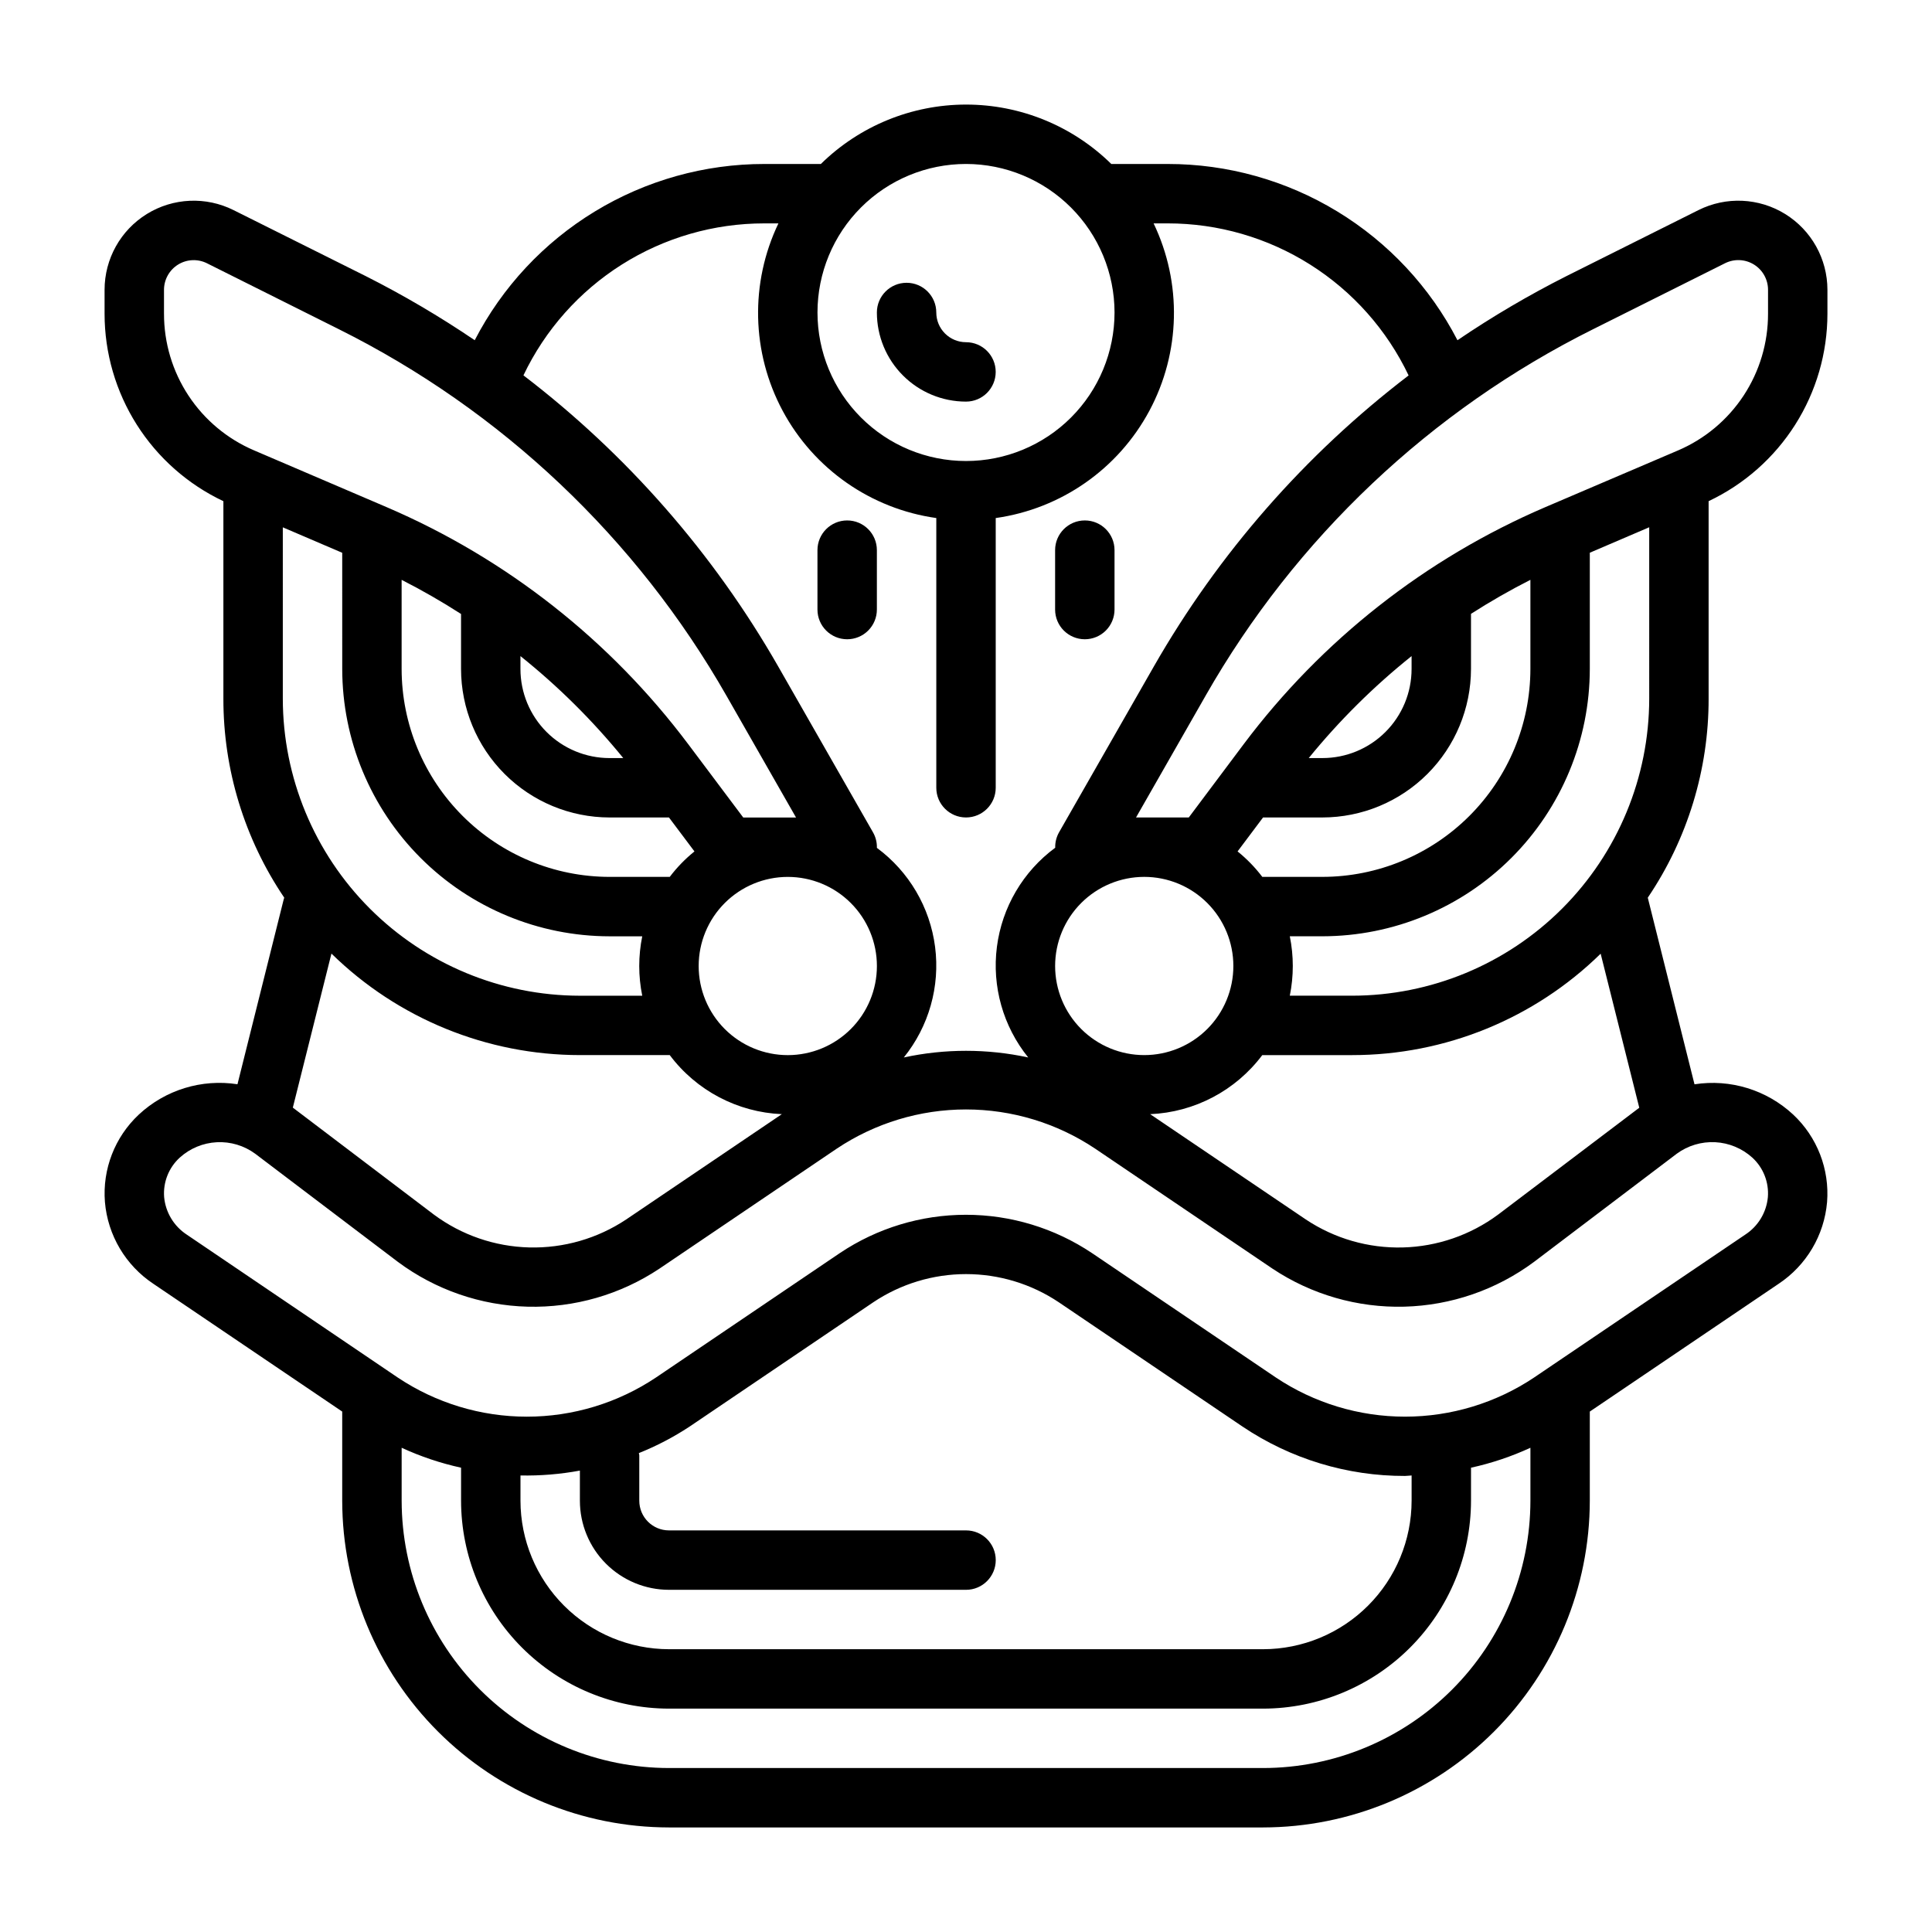 <?xml version="1.0" encoding="UTF-8"?>
<!-- Uploaded to: ICON Repo, www.svgrepo.com, Generator: ICON Repo Mixer Tools -->
<svg fill="#000000" width="800px" height="800px" version="1.1" viewBox="144 144 512 512" xmlns="http://www.w3.org/2000/svg">
 <g>
  <path d="m400 250.43c-6.266 0-12.273-2.488-16.699-6.918-4.43-4.426-6.918-10.434-6.918-16.699 0-4.348 3.523-7.871 7.871-7.871s7.871 3.523 7.871 7.871c0 2.09 0.832 4.09 2.309 5.566 1.477 1.477 3.477 2.309 5.566 2.309 4.348 0 7.871 3.523 7.871 7.871s-3.523 7.871-7.871 7.871z"/>
  <path d="m596.8 329.15v-52.34c9.41-4.441 17.367-11.469 22.941-20.258 5.574-8.789 8.539-18.98 8.547-29.391v-6.359c-0.004-8.188-4.242-15.789-11.203-20.09-6.965-4.305-15.66-4.691-22.98-1.031l-34.941 17.469c-9.996 5.043-19.656 10.723-28.922 17.012-7.281-14.082-18.297-25.883-31.84-34.121-13.539-8.238-29.086-12.594-44.938-12.586h-14.957c-10.27-10.09-24.09-15.742-38.484-15.742-14.398 0-28.219 5.652-38.488 15.742h-14.957c-15.848-0.008-31.398 4.348-44.938 12.586-13.543 8.234-24.555 20.039-31.836 34.121-9.27-6.285-18.93-11.969-28.922-17.012l-34.992-17.469c-7.32-3.66-16.016-3.273-22.98 1.031-6.961 4.301-11.199 11.902-11.199 20.09v6.359c0.004 10.41 2.969 20.602 8.543 29.395 5.574 8.789 13.531 15.816 22.945 20.262v52.332c-0.023 18.801 5.598 37.172 16.129 52.746l-0.148 0.457-12.25 48.984c-9.477-1.465-19.105 1.488-26.129 8.023-6.375 5.953-9.688 14.492-8.996 23.191 0.75 8.809 5.484 16.793 12.855 21.68l50.027 33.848v23.617c0.027 22.957 9.156 44.965 25.391 61.199s38.242 25.367 61.199 25.395h157.44c22.957-0.027 44.965-9.16 61.199-25.395s25.367-38.242 25.395-61.199v-23.617l50.027-33.852-0.004 0.004c7.367-4.887 12.098-12.863 12.855-21.664 0.691-8.703-2.621-17.246-8.996-23.207-7.027-6.531-16.656-9.484-26.137-8.008l-12.383-49.457c10.531-15.574 16.148-33.945 16.125-52.746zm-55.773 136.72c-7.328 5.438-16.152 8.484-25.273 8.719s-18.09-2.356-25.684-7.41l-41.266-27.914c11.75-0.5 22.652-6.242 29.711-15.652h23.82c24.621 0.008 48.266-9.641 65.855-26.875l10.234 40.824zm-117.41-65.871c0-6.266 2.488-12.273 6.918-16.699 4.43-4.43 10.438-6.918 16.699-6.918s12.27 2.488 16.699 6.918c4.43 4.426 6.918 10.434 6.918 16.699 0 6.262-2.488 12.27-6.918 16.699-4.43 4.426-10.438 6.914-16.699 6.914s-12.27-2.488-16.699-6.914c-4.43-4.43-6.918-10.438-6.918-16.699zm70.848-39.359v-0.004c10.438-0.012 20.441-4.16 27.82-11.539s11.527-17.383 11.543-27.82v-14.602c5.094-3.266 10.348-6.273 15.742-9.012v23.617-0.004c-0.02 14.609-5.828 28.613-16.16 38.945-10.328 10.328-24.336 16.141-38.945 16.16h-15.945c-1.902-2.508-4.102-4.773-6.551-6.746l6.754-9zm-3.637-15.742v-0.004c8.105-9.949 17.238-19.008 27.254-27.023v3.406c0 6.266-2.488 12.27-6.918 16.699-4.426 4.43-10.434 6.918-16.699 6.918zm90.23-15.75c-0.023 20.871-8.324 40.883-23.082 55.641-14.758 14.758-34.766 23.059-55.637 23.082h-16.531c1.059-5.195 1.059-10.551 0-15.746h8.656c18.785-0.02 36.793-7.492 50.074-20.773 13.285-13.281 20.754-31.289 20.777-50.074v-30.801l15.742-6.746zm-14.855-97.91 34.953-17.477c2.441-1.219 5.336-1.09 7.656 0.344 2.32 1.434 3.734 3.969 3.734 6.695v6.359c0.012 7.711-2.242 15.254-6.481 21.691-4.242 6.438-10.281 11.488-17.371 14.52l-35.188 15.035c-31.676 13.586-59.234 35.242-79.918 62.812l-14.547 19.418h-13.98l18.406-32.211h-0.004c23.859-41.859 59.621-75.688 102.74-97.188zm-126.84-4.426c0 10.441-4.148 20.453-11.527 27.832-7.383 7.383-17.395 11.531-27.832 11.531-10.441 0-20.453-4.148-27.832-11.531-7.383-7.379-11.531-17.391-11.531-27.832 0-10.438 4.148-20.449 11.531-27.832 7.379-7.379 17.391-11.527 27.832-11.527 10.434 0.012 20.438 4.164 27.816 11.543s11.531 17.383 11.543 27.816zm-92.828-23.613h3.754c-7.562 15.781-7.148 34.227 1.117 49.656 8.266 15.426 23.395 25.988 40.723 28.434v71.477c0 4.348 3.527 7.871 7.875 7.871s7.871-3.523 7.871-7.871v-71.477c17.332-2.445 32.457-13.008 40.723-28.434 8.266-15.43 8.684-33.875 1.117-49.656h3.754c13.359 0 26.445 3.785 37.738 10.918 11.297 7.133 20.344 17.316 26.09 29.379-27.43 20.953-50.387 47.184-67.527 77.145l-25.113 43.934c-0.703 1.246-1.055 2.656-1.016 4.086-8.516 6.277-14.098 15.766-15.449 26.258-1.352 10.496 1.645 21.086 8.297 29.32-10.867-2.348-22.105-2.348-32.969 0 6.641-8.227 9.637-18.809 8.289-29.297-1.348-10.488-6.918-19.969-15.422-26.25 0.039-1.43-0.312-2.84-1.016-4.086l-25.137-43.988c-17.141-29.957-40.098-56.184-67.516-77.145 5.746-12.059 14.789-22.238 26.082-29.367 11.297-7.129 24.379-10.91 37.734-10.906zm-36.605 263.98c-7.594 5.051-16.566 7.637-25.688 7.406-9.121-0.234-17.949-3.277-25.273-8.715l-37.367-28.34 10.234-40.824h-0.004c17.582 17.234 41.215 26.895 65.836 26.906h23.82c7.055 9.41 17.957 15.152 29.707 15.652zm-4.391-106.54h15.742l6.754 8.996v0.004c-2.449 1.973-4.648 4.238-6.547 6.746h-15.949c-14.609-0.016-28.617-5.828-38.945-16.16-10.332-10.328-16.145-24.336-16.16-38.945v-23.613c5.394 2.746 10.652 5.766 15.746 9.043v14.57c0.012 10.438 4.16 20.441 11.539 27.82s17.383 11.527 27.82 11.539zm-23.617-39.359v-3.41 0.004c10.016 8.016 19.148 17.074 27.246 27.023h-3.629c-6.266 0-12.27-2.488-16.699-6.918-4.43-4.43-6.918-10.434-6.918-16.699zm70.848 102.34c-6.262 0-12.27-2.488-16.699-6.914-4.43-4.43-6.918-10.438-6.918-16.699 0-6.266 2.488-12.273 6.918-16.699 4.43-4.43 10.438-6.918 16.699-6.918 6.266 0 12.27 2.488 16.699 6.918 4.43 4.426 6.918 10.434 6.918 16.699 0 6.262-2.488 12.27-6.918 16.699-4.43 4.426-10.434 6.914-16.699 6.914zm-165.31-196.45v-6.359c0.004-2.727 1.414-5.262 3.734-6.695 2.32-1.434 5.219-1.562 7.656-0.344l34.953 17.477c43.117 21.504 78.879 55.332 102.75 97.188l18.402 32.211h-13.988l-14.57-19.422v0.004c-20.68-27.566-48.227-49.223-79.895-62.812l-35.18-15.066c-7.086-3.027-13.125-8.07-17.367-14.504-4.242-6.434-6.5-13.969-6.492-21.676zm31.488 56.578 15.742 6.746 0.004 30.793c0.02 18.785 7.492 36.793 20.773 50.074s31.289 20.754 50.074 20.773h8.66c-1.062 5.195-1.062 10.551 0 15.746h-16.531c-20.871-0.023-40.883-8.324-55.641-23.082-14.758-14.758-23.059-34.77-23.082-55.641zm259.78 328.8h-157.44c-18.781-0.02-36.793-7.492-50.074-20.773s-20.754-31.289-20.773-50.074v-14.027c5.043 2.324 10.32 4.098 15.746 5.281v8.746c0.016 14.609 5.824 28.617 16.156 38.945 10.332 10.332 24.336 16.141 38.945 16.16h157.44c14.609-0.02 28.613-5.832 38.945-16.16 10.328-10.332 16.141-24.336 16.16-38.945v-8.746c5.422-1.184 10.703-2.957 15.742-5.281v14.027c-0.02 18.785-7.492 36.793-20.773 50.074s-31.289 20.754-50.074 20.773zm-157.44-47.23h78.723c4.348 0 7.871-3.527 7.871-7.875s-3.523-7.871-7.871-7.871h-78.723c-4.348 0-7.871-3.523-7.871-7.871v-12.027c0-0.211-0.102-0.379-0.117-0.582v-0.004c4.695-1.879 9.195-4.231 13.422-7.012l48.719-32.969c7.273-4.863 15.82-7.457 24.57-7.457 8.746 0 17.297 2.594 24.566 7.457l48.727 32.969h0.004c12.723 8.551 27.711 13.102 43.043 13.066 0.582 0 1.156-0.109 1.738-0.125v6.684c-0.012 10.434-4.164 20.438-11.543 27.816-7.379 7.379-17.383 11.531-27.816 11.543h-157.44c-10.434-0.012-20.438-4.164-27.816-11.543-7.379-7.379-11.531-17.383-11.543-27.816v-6.684c5.277 0.102 10.555-0.332 15.746-1.293v7.977c0 6.262 2.484 12.27 6.914 16.699 4.43 4.43 10.438 6.918 16.699 6.918zm287.09-114.54c2.918 2.672 4.441 6.539 4.125 10.484-0.375 4.047-2.578 7.699-5.984 9.918l-55.938 37.855v0.004c-10.133 6.773-22.051 10.391-34.242 10.391-12.191 0-24.109-3.617-34.242-10.391l-48.727-32.969h-0.004c-9.883-6.613-21.504-10.141-33.391-10.141-11.891 0-23.512 3.527-33.395 10.141l-48.719 32.969c-10.137 6.777-22.055 10.395-34.246 10.395s-24.109-3.617-34.242-10.395l-55.891-37.859c-3.398-2.227-5.602-5.879-5.984-9.926-0.309-3.945 1.219-7.812 4.141-10.477 2.707-2.449 6.172-3.887 9.816-4.074s7.238 0.891 10.18 3.051l37.824 28.668c9.957 7.398 21.953 11.539 34.355 11.863 12.398 0.32 24.594-3.195 34.918-10.066l47.012-31.812c10.137-6.773 22.055-10.391 34.246-10.391 12.188 0 24.105 3.617 34.242 10.391l47.012 31.812c10.328 6.867 22.523 10.383 34.922 10.062 12.398-0.324 24.395-4.465 34.352-11.859l37.832-28.668c2.945-2.164 6.547-3.242 10.195-3.059 3.648 0.188 7.121 1.629 9.832 4.082z"/>
  <path d="m431.49 313.41c-4.348 0-7.875-3.523-7.875-7.871v-15.746c0-4.348 3.527-7.871 7.875-7.871 4.348 0 7.871 3.523 7.871 7.871v15.746c0 2.086-0.832 4.09-2.305 5.566-1.477 1.477-3.481 2.305-5.566 2.305z"/>
  <path d="m368.51 313.41c-4.348 0-7.875-3.523-7.875-7.871v-15.746c0-4.348 3.527-7.871 7.875-7.871 4.348 0 7.871 3.523 7.871 7.871v15.746c0 2.086-0.828 4.09-2.305 5.566-1.477 1.477-3.481 2.305-5.566 2.305z"/>
 </g>
</svg>
